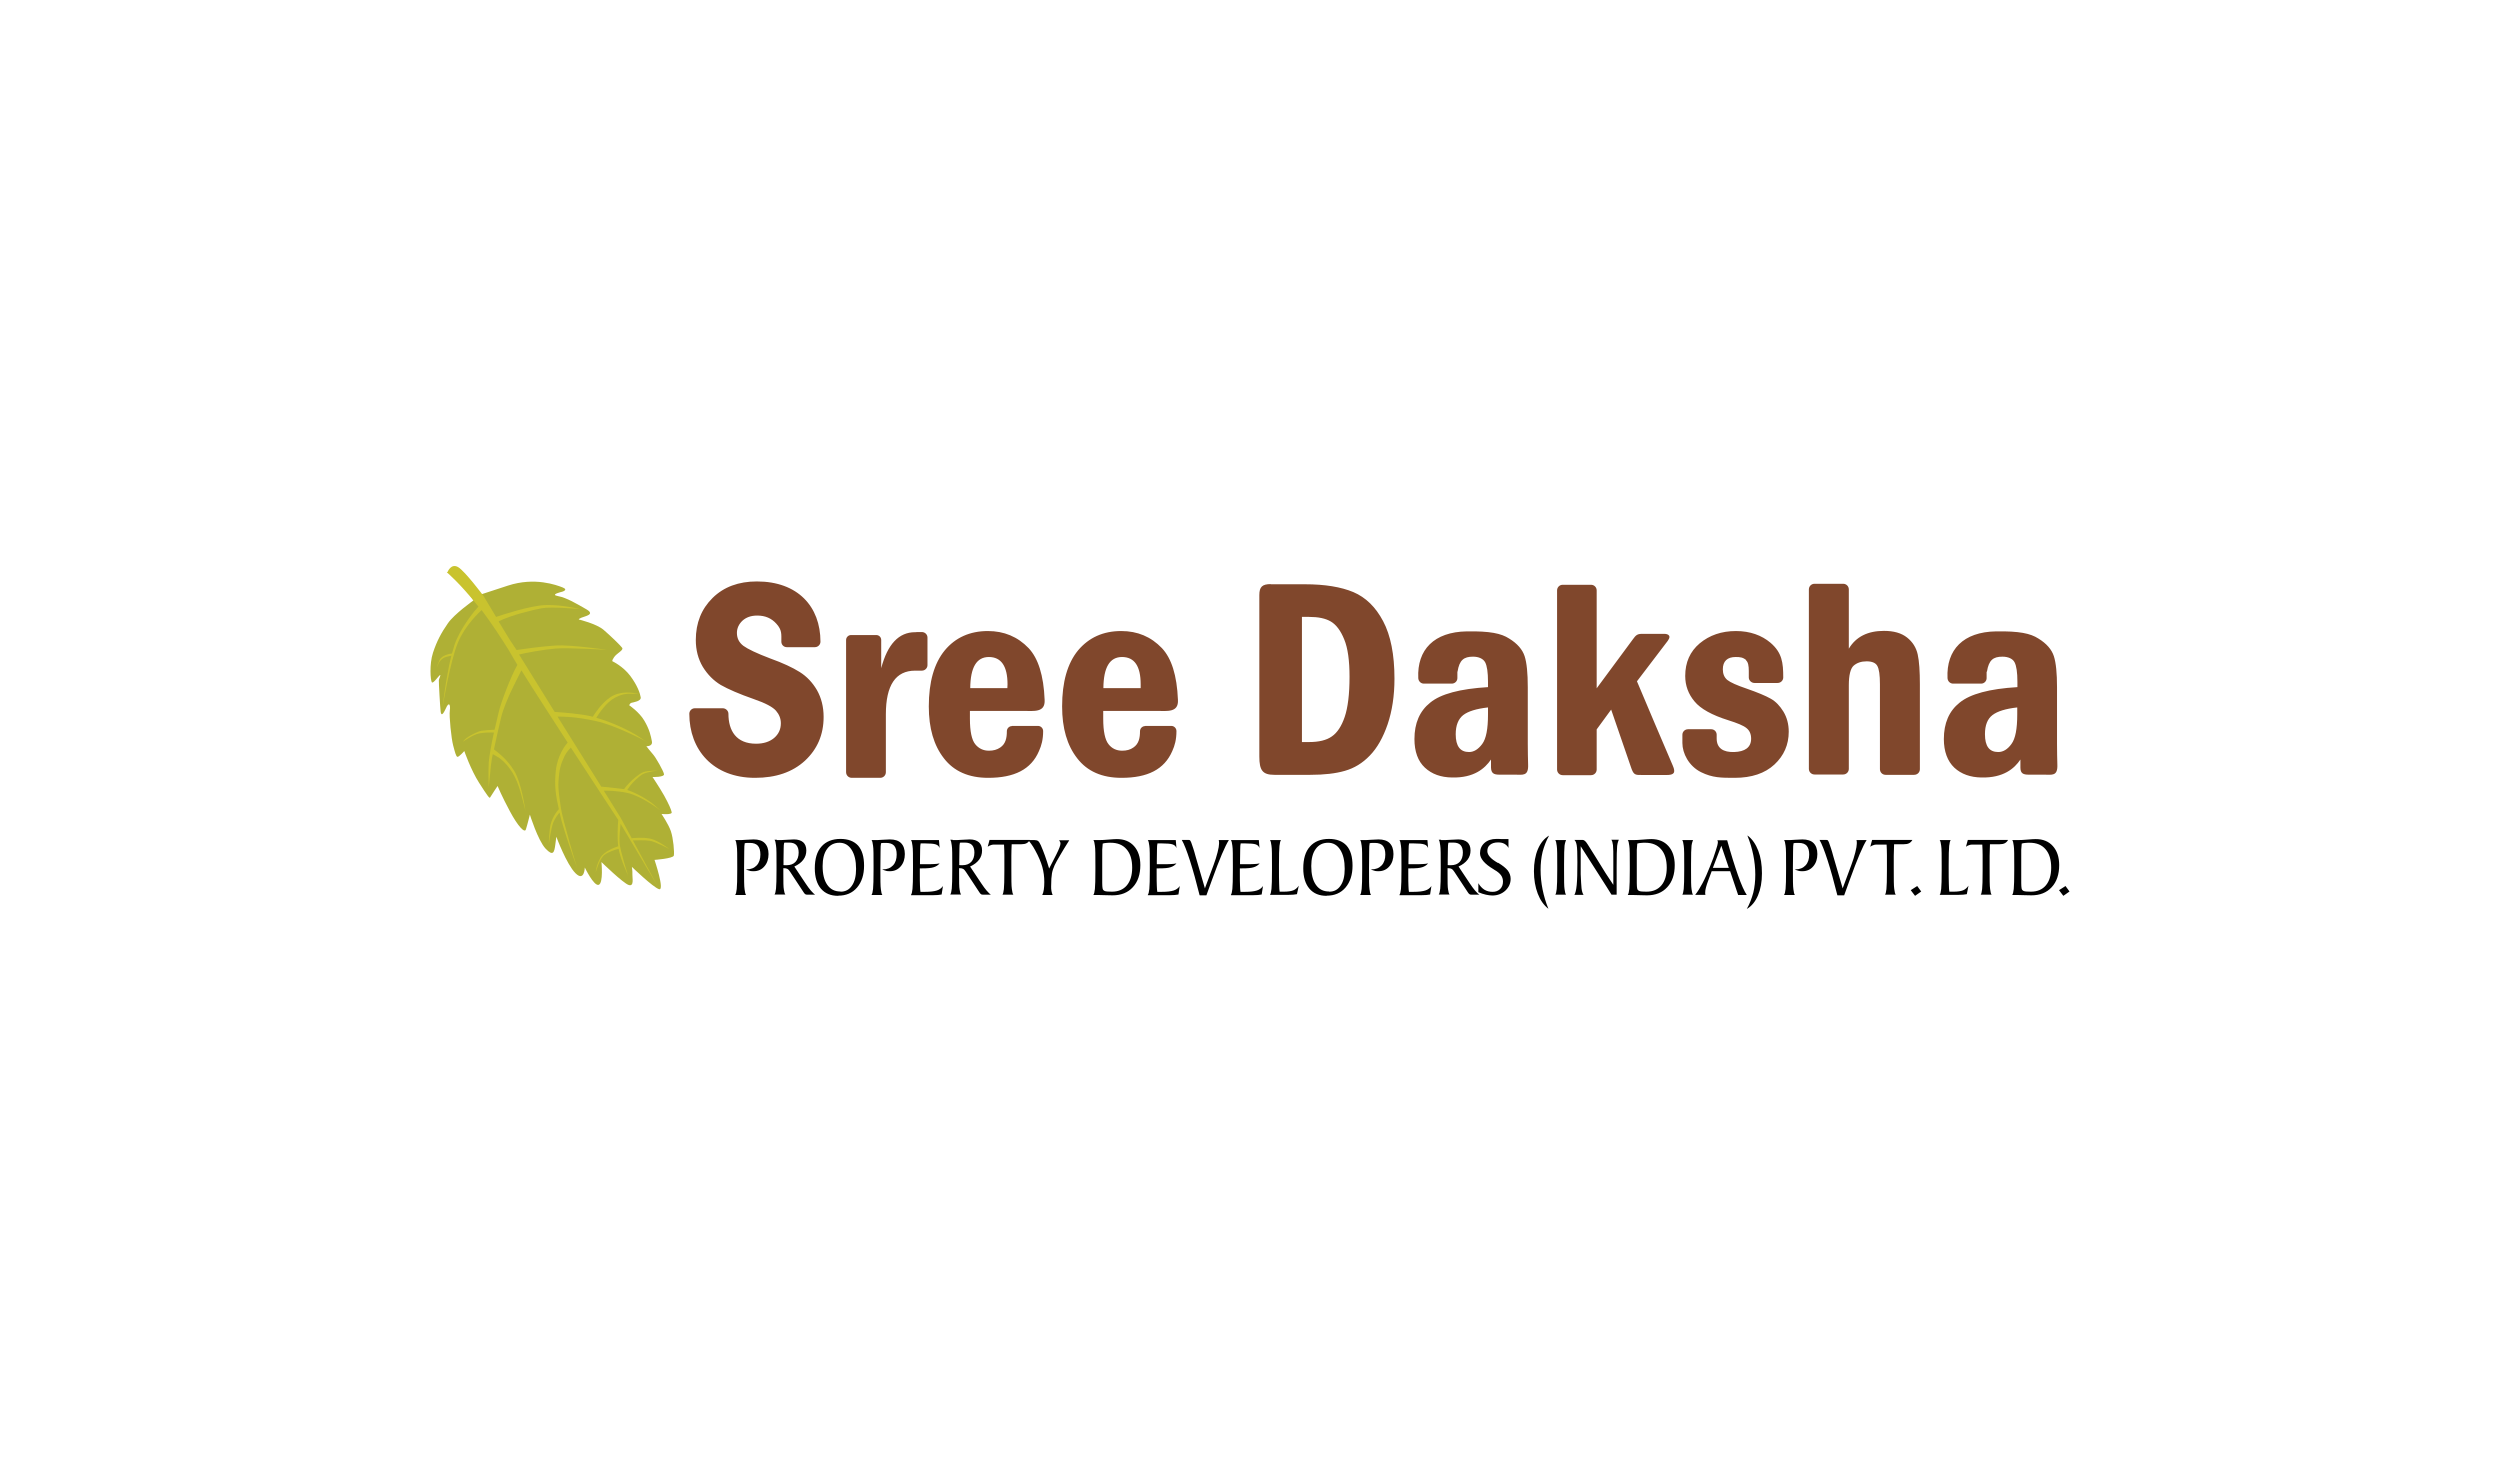 <svg width="400" height="236" viewBox="0 0 400 236" fill="none" xmlns="http://www.w3.org/2000/svg">
<path d="M71.706 91.462C71.706 91.462 72.957 92.154 73.383 92.82C73.809 93.459 74.635 94.098 74.768 94.444C74.901 94.791 75.753 96.069 75.753 96.069C75.753 96.069 72.664 98.252 71.652 99.743C70.614 101.235 69.895 102.566 69.282 104.43C68.67 106.294 68.883 108.904 69.096 109.17C69.309 109.436 70.135 108.185 70.374 108.025C70.614 107.865 70.268 108.531 70.215 108.824C70.188 109.143 70.427 113.324 70.507 113.883C70.587 114.442 70.8 114.522 71.333 113.351C71.839 112.179 72.105 112.765 71.972 113.67C71.839 114.602 72.212 118.17 72.504 119.262C72.797 120.354 72.957 121.046 73.197 121.099C73.436 121.126 74.289 120.168 74.289 120.168C74.289 120.168 75.327 123.177 76.659 125.254C77.99 127.331 78.336 127.81 78.416 127.597C78.522 127.384 79.614 125.759 79.614 125.759C79.614 125.759 80.307 127.437 81.585 129.807C82.863 132.204 83.955 133.349 84.141 132.71C84.354 132.07 84.78 130.34 84.78 130.34C84.78 130.34 86.058 134.44 87.283 135.772C88.535 137.103 88.695 136.331 88.854 135.106C88.961 134.289 89.014 133.881 89.014 133.881C89.014 133.881 90.638 138.275 92.076 139.713C93.514 141.151 93.568 138.807 93.568 138.807C93.568 138.807 95.006 141.79 95.778 141.577C96.577 141.337 96.231 137.929 96.231 137.929C96.231 137.929 99.692 141.31 100.598 141.603C101.503 141.896 101.157 140.405 101.183 139.899C101.21 139.393 101.103 138.701 101.103 138.701C101.103 138.701 104.459 141.95 105.444 142.269C106.403 142.562 104.725 137.583 104.725 137.583C104.725 137.583 107.707 137.37 107.814 136.89C107.92 136.384 107.734 134.147 107.335 132.976C106.935 131.831 105.843 130.233 105.843 130.233C105.843 130.233 107.601 130.419 107.468 129.94C107.361 129.461 107.015 128.662 106.269 127.304C105.497 125.946 104.405 124.322 104.405 124.322C104.405 124.322 106.296 124.375 106.243 123.869C106.163 123.363 104.938 121.206 104.485 120.7C104.033 120.194 103.42 119.395 103.42 119.395C103.42 119.395 104.485 119.449 104.299 118.596C104.139 117.744 103.926 116.732 103.101 115.321C102.275 113.91 100.677 112.845 100.677 112.845C100.677 112.845 100.784 112.498 101.05 112.445C101.317 112.365 102.621 112.206 102.515 111.566C102.408 110.927 102.009 109.703 100.837 108.131C99.666 106.587 98.015 105.815 98.015 105.815C98.015 105.815 97.802 105.815 98.254 105.149C98.707 104.483 99.852 104.031 99.532 103.631C99.24 103.232 97.668 101.714 96.55 100.755C95.405 99.797 92.662 99.131 92.662 99.131C92.662 99.131 92.396 99.104 93.008 98.838C93.621 98.572 95.299 98.332 93.807 97.48C92.316 96.628 90.638 95.616 89.281 95.376C87.896 95.137 89.92 94.684 89.92 94.684C89.92 94.684 91.011 94.391 90.026 93.992C89.067 93.619 85.579 92.287 81.265 93.699L76.951 95.11C76.951 95.11 75.727 93.486 75.327 92.98C74.928 92.501 73.596 90.93 73.277 90.876C72.957 90.823 71.706 91.462 71.706 91.462Z" fill="#AFB035"/>
<path d="M322.759 113.189C320.895 113.402 319.59 113.801 318.791 114.414C317.992 115.026 317.593 116.038 317.593 117.476C317.593 119.393 318.285 120.325 319.723 120.325C320.495 120.325 321.214 119.899 321.827 119.047C322.466 118.195 322.759 116.624 322.759 114.307V113.189ZM317.859 107.464V108.502C317.859 108.982 317.46 109.381 316.981 109.381H312.507C312.001 109.381 311.628 108.982 311.602 108.502C311.389 103.949 314.131 101.1 319.377 101.02C323.078 100.967 324.863 101.339 326.141 102.165C327.446 102.964 328.271 103.922 328.617 104.987C328.963 106.053 329.123 107.73 329.123 109.967V118.967C329.123 120.006 329.15 121.604 329.176 122.323C329.256 124.24 328.298 123.947 327.099 123.947H324.596C323.691 123.947 323.265 123.734 323.265 122.802C323.265 122.189 323.265 122.482 323.265 121.524C322.306 122.962 320.549 124.479 317.034 124.4C315.276 124.373 313.812 123.867 312.693 122.829C311.602 121.79 311.016 120.246 311.016 118.248C311.016 115.719 311.841 113.775 313.545 112.417C315.25 111.032 318.312 110.207 322.786 109.94V109.088C322.786 107.57 322.626 106.532 322.333 105.973C322.04 105.387 321.294 105.067 320.389 105.067C318.924 105.067 318.205 105.6 317.912 107.464H317.859ZM295.811 96.413V103.789C296.956 101.872 298.846 100.94 301.429 100.94C303.001 100.94 304.225 101.286 305.131 102.005C306.036 102.724 306.595 103.629 306.835 104.721C307.075 105.813 307.181 107.411 307.181 109.488V121.044V122.376V123.068C307.181 123.574 306.782 123.974 306.249 123.974H301.696C301.19 123.974 300.79 123.574 300.79 123.068V122.376V109.488C300.79 107.996 300.657 107.038 300.364 106.532C300.098 106.053 299.512 105.813 298.66 105.813C297.781 105.813 297.116 106.053 296.583 106.505C296.077 106.958 295.811 108.023 295.811 109.647V120.991V123.015C295.811 123.521 295.411 123.92 294.905 123.92H290.325C289.819 123.92 289.42 123.521 289.42 123.015V122.323V120.991V94.309C289.42 93.803 289.819 93.404 290.325 93.404H294.905C295.411 93.404 295.811 93.803 295.811 94.309V96.333V96.413ZM279.408 105.627C278.875 105.174 278.449 105.121 277.704 105.121C276.372 105.121 275.653 105.786 275.653 107.091C275.653 107.837 275.893 108.396 276.372 108.795C276.878 109.195 277.89 109.647 279.461 110.18C281.218 110.792 282.497 111.325 283.295 111.778C284.121 112.23 284.787 112.949 285.346 113.855C285.905 114.787 286.198 115.852 286.198 117.077C286.198 119.154 285.426 120.911 283.908 122.323C282.39 123.734 280.26 124.453 277.544 124.453C275.387 124.453 274.002 124.453 272.165 123.547C270.194 122.562 269.182 120.512 269.182 118.887C269.182 116.358 269.182 118.834 269.182 117.556C269.182 117.077 269.582 116.677 270.088 116.677H273.789C274.295 116.677 274.668 117.077 274.668 117.556V118.169C274.668 119.713 275.733 120.379 277.464 120.325C279.168 120.272 280.18 119.606 280.18 118.195C280.18 117.45 279.94 116.89 279.434 116.491C278.955 116.092 277.97 115.692 276.532 115.239C273.896 114.414 272.085 113.402 271.126 112.23C270.141 111.059 269.635 109.701 269.635 108.156C269.635 105.973 270.407 104.242 271.952 102.937C273.523 101.632 275.44 100.967 277.757 100.967C280.02 100.967 281.884 101.659 283.269 102.831C285.133 104.428 285.319 106.026 285.319 108.396C285.319 108.875 284.92 109.275 284.414 109.275H280.713C280.233 109.275 279.807 108.875 279.807 108.396V107.357C279.807 106.532 279.701 105.919 279.354 105.653L279.408 105.627ZM249.131 94.895V94.469C249.131 93.963 249.531 93.564 250.037 93.564H254.563C255.069 93.564 255.469 93.963 255.469 94.469V110.127C257.466 107.437 259.303 104.961 261.274 102.271C261.7 101.686 261.939 101.419 262.658 101.419C263.857 101.419 264.975 101.419 266.2 101.419C266.599 101.393 267.585 101.526 266.839 102.538L261.913 109.008C263.777 113.429 265.747 118.089 267.638 122.482C268.171 123.681 267.798 124 266.653 124C265.295 124 264.176 124 262.818 124C261.567 124 261.38 124.053 260.901 122.589L257.785 113.535L255.469 116.704V123.121C255.469 123.627 255.069 124.027 254.563 124.027H250.037C249.531 124.027 249.131 123.627 249.131 123.121V122.589V94.948V94.895ZM238.08 113.189C236.216 113.402 234.912 113.801 234.113 114.414C233.34 115.026 232.914 116.038 232.914 117.476C232.914 119.393 233.633 120.325 235.045 120.325C235.817 120.325 236.509 119.899 237.148 119.047C237.787 118.195 238.08 116.624 238.08 114.307V113.189ZM233.181 107.464V108.502C233.181 108.982 232.781 109.381 232.275 109.381H227.828C227.322 109.381 226.95 108.982 226.923 108.502C226.71 103.949 229.453 101.1 234.699 101.02C238.4 100.967 240.184 101.339 241.462 102.165C242.767 102.964 243.592 103.922 243.939 104.987C244.285 106.053 244.445 107.73 244.445 109.967V118.967C244.445 120.006 244.471 121.604 244.498 122.323C244.578 124.24 243.619 123.947 242.421 123.947H239.918C239.012 123.947 238.586 123.734 238.56 122.802C238.56 122.189 238.56 122.482 238.56 121.524C237.574 122.962 235.844 124.479 232.329 124.4C230.544 124.373 229.107 123.867 227.988 122.829C226.87 121.79 226.311 120.246 226.311 118.248C226.311 115.719 227.136 113.775 228.84 112.417C230.518 111.032 233.607 110.207 238.08 109.94V109.088C238.08 107.57 237.921 106.532 237.628 105.973C237.308 105.387 236.589 105.067 235.684 105.067C234.219 105.067 233.5 105.6 233.207 107.464H233.181ZM208.31 98.703V118.728H209.455C211.026 118.728 212.251 118.435 213.103 117.822C213.955 117.237 214.647 116.198 215.153 114.707C215.659 113.216 215.925 111.085 215.925 108.289C215.925 105.706 215.659 103.709 215.073 102.298C214.514 100.913 213.795 99.955 212.943 99.449C212.091 98.943 210.946 98.703 209.428 98.703H208.283H208.31ZM203.33 93.484H208.816C211.984 93.484 214.567 93.91 216.538 94.736C218.535 95.588 220.106 97.132 221.304 99.395C222.503 101.659 223.115 104.721 223.115 108.582C223.115 111.325 222.742 113.748 222.023 115.878C221.304 117.982 220.346 119.686 219.174 120.885C218.002 122.11 216.671 122.908 215.18 123.334C213.715 123.76 211.878 123.974 209.641 123.974C207.458 123.974 206.1 123.974 203.916 123.974C202.025 123.974 201.493 123.281 201.493 121.044V95.215C201.493 93.883 201.972 93.457 203.33 93.457V93.484ZM161.177 110.1C161.177 109.834 161.204 109.621 161.204 109.488C161.204 106.585 160.192 105.121 158.222 105.121C156.251 105.121 155.266 106.772 155.239 110.1H161.177ZM161.923 116.145H166.077C166.53 116.145 166.902 116.518 166.902 116.97C166.902 118.328 166.636 119.287 166.237 120.166C164.985 123.121 162.269 124.453 158.115 124.453C155 124.453 152.63 123.414 151.032 121.337C149.408 119.26 148.609 116.518 148.609 113.029C148.609 109.115 149.461 106.132 151.165 104.055C152.869 102.005 155.186 100.967 158.062 100.967C160.645 100.967 162.828 101.872 164.586 103.709C166.104 105.334 166.982 108.023 167.142 111.991C167.249 114.041 165.438 113.748 163.787 113.748H155.186V115C155.186 117.024 155.479 118.382 156.038 119.074C156.597 119.766 157.343 120.112 158.222 120.112C158.941 120.112 159.526 119.953 160.032 119.606C160.911 119.021 161.097 118.062 161.097 116.997C161.097 116.544 161.47 116.171 161.923 116.171V116.145ZM146.612 101.126H147.49C147.996 101.126 148.396 101.526 148.396 102.005V106.425C148.396 106.905 147.996 107.304 147.49 107.304C147.144 107.304 146.798 107.304 146.425 107.304C143.31 107.304 141.739 109.621 141.739 114.281V123.547C141.739 124.053 141.339 124.453 140.833 124.453H136.28C135.774 124.453 135.374 124.053 135.374 123.547V102.404C135.374 101.978 135.72 101.606 136.173 101.606H140.194C140.647 101.606 140.993 101.952 140.993 102.404V103.203V106.905C142.005 103.07 143.816 101.153 146.399 101.153C146.478 101.153 146.532 101.153 146.612 101.153V101.126ZM131.274 102.671C131.274 103.15 130.874 103.549 130.368 103.549H125.895C125.389 103.549 125.016 103.15 125.016 102.671C125.016 101.419 125.122 100.807 124.244 99.822C123.445 98.916 122.433 98.49 121.155 98.49C120.143 98.49 119.371 98.783 118.785 99.316C118.199 99.875 117.906 100.54 117.906 101.259C117.906 102.138 118.252 102.804 118.945 103.336C119.637 103.842 121.075 104.535 123.258 105.36C125.256 106.079 126.8 106.798 127.945 107.517C129.09 108.236 129.995 109.195 130.714 110.42C131.407 111.645 131.779 113.082 131.779 114.707C131.779 117.556 130.768 119.873 128.797 121.71C126.8 123.547 124.137 124.453 120.809 124.453C114.098 124.453 110.29 119.979 110.29 114.201C110.29 113.722 110.69 113.322 111.169 113.322H115.643C116.122 113.322 116.548 113.722 116.548 114.201C116.548 116.917 117.8 118.994 120.968 118.994C122.14 118.994 123.099 118.701 123.844 118.089C124.563 117.476 124.936 116.704 124.936 115.719C124.936 114.973 124.67 114.307 124.164 113.722C123.658 113.136 122.486 112.497 120.622 111.858C118.252 111.032 116.495 110.26 115.323 109.594C114.178 108.902 113.219 107.943 112.447 106.692C111.702 105.44 111.329 104.002 111.329 102.404C111.329 99.662 112.234 97.425 114.018 95.667C115.802 93.91 118.172 93.031 121.101 93.031C127.652 93.031 131.274 97.052 131.274 102.671ZM182.507 110.1C182.507 109.834 182.507 109.621 182.507 109.488C182.507 106.585 181.521 105.121 179.524 105.121C177.554 105.121 176.569 106.772 176.542 110.1H182.48H182.507ZM183.252 116.145H187.406C187.859 116.145 188.232 116.518 188.232 116.97C188.232 118.328 187.966 119.287 187.566 120.166C186.288 123.121 183.598 124.453 179.444 124.453C176.329 124.453 173.959 123.414 172.361 121.337C170.737 119.26 169.938 116.518 169.938 113.029C169.938 109.115 170.79 106.132 172.494 104.055C174.225 102.005 176.515 100.967 179.391 100.967C182.001 100.967 184.158 101.872 185.915 103.709C187.433 105.334 188.312 108.023 188.471 111.991C188.578 114.041 186.767 113.748 185.116 113.748H176.515V115C176.515 117.024 176.808 118.382 177.367 119.074C177.9 119.766 178.646 120.112 179.551 120.112C180.243 120.112 180.856 119.953 181.335 119.606C182.214 119.021 182.4 118.062 182.4 116.997C182.4 116.544 182.773 116.171 183.226 116.171L183.252 116.145Z" fill="#80472C"/>
<path d="M71.493 91.567C71.493 91.567 73.596 93.325 76.552 97.053C75.913 97.745 74.209 99.796 73.09 102.245C72.797 102.858 72.558 103.657 72.318 104.562C72.025 104.589 70.694 104.802 70.321 105.627C69.895 106.559 69.948 106.719 69.948 106.719C69.948 106.719 70.161 105.68 71.067 105.228C71.36 105.068 71.972 104.988 72.212 104.908C71.333 108.476 70.8 113.216 70.8 113.216C70.8 113.216 72.025 105.76 73.277 102.805C74.422 100.035 76.765 97.878 77.058 97.612C78.389 99.343 80.36 102.325 81.372 103.976C82.357 105.627 82.197 105.441 82.783 106.373C81.745 108.21 80.147 112.391 79.801 113.909C79.455 115.427 79.375 115.666 79.135 116.758C78.709 116.758 77.537 116.838 77.031 116.918C76.446 117.024 75.114 117.717 74.635 118.089C74.156 118.489 74.076 118.675 74.076 118.675C74.076 118.675 75.673 117.53 76.685 117.344C77.457 117.184 78.549 117.184 79.029 117.211C78.629 119.021 78.283 120.939 78.203 121.924C78.097 123.601 78.203 125.971 78.203 125.971C78.203 125.971 78.416 123.735 78.549 122.483C78.709 121.205 78.682 121.471 78.842 120.672C79.135 120.832 79.481 120.992 79.907 121.285C80.813 121.95 81.478 122.803 82.011 123.655C83.076 125.412 83.502 127.569 84.061 129.699C84.061 129.699 83.476 125.252 82.224 123.255C80.972 121.258 79.481 120.273 79.029 119.9C79.428 117.956 79.854 116.225 80.174 114.814C80.493 113.429 81.372 111.485 81.665 110.82C81.958 110.154 83.049 108.024 83.422 107.252C85.579 110.713 88.295 114.894 90.825 118.808C90.452 119.234 89.201 120.832 88.934 123.282C88.641 125.865 88.988 127.489 89.414 129.46C89.201 129.699 88.136 130.951 87.976 132.602C87.789 134.439 87.816 135.025 87.816 135.025C87.816 135.025 88.162 132.575 88.508 131.643C88.801 130.898 89.334 130.232 89.52 130.019L89.573 130.205C90.053 132.549 92.316 138.806 92.316 138.806C92.316 138.806 89.999 131.137 89.733 129.22C89.573 127.969 89.254 126.371 89.36 124.959C89.467 123.229 89.68 122.323 90.319 120.992C90.665 120.273 91.198 119.767 91.331 119.607C95.112 125.439 98.467 130.472 98.92 131.191C98.84 132.202 98.734 134.12 98.92 135.398C98.441 135.558 96.63 136.197 96.044 137.288C95.352 138.54 95.325 139.552 95.325 139.552C95.325 139.552 95.938 137.315 96.737 136.756C97.376 136.303 98.494 135.904 98.973 135.824C99.32 137.608 100.491 140.058 100.491 140.058C100.491 140.058 99.186 136.01 99.133 134.865C99.08 133.987 99.213 132.469 99.293 131.803L105.151 141.656L101.263 134.466C101.716 134.466 103.127 134.386 103.953 134.519C104.938 134.679 107.095 135.851 107.095 135.851C107.095 135.851 105.364 134.466 104.006 134.173C102.701 133.933 101.29 134.093 101.077 134.12L99.293 130.818L96.603 126.504C97.216 126.504 98.68 126.504 100.438 126.877C102.728 127.409 105.604 129.619 105.604 129.619C105.604 129.619 105.604 129.619 104.645 128.767C103.766 127.995 101.849 126.877 100.358 126.397C100.518 126.131 100.811 125.758 100.917 125.599C101.13 125.332 102.302 124.081 102.994 123.788C103.687 123.495 105.231 123.282 105.231 123.282C105.231 123.282 103.713 123.282 102.994 123.522C102.275 123.761 101.05 124.853 100.678 125.279C100.278 125.705 100.038 125.971 99.852 126.264H99.932C101.13 126.424 96.95 125.892 96.204 125.865L89.201 114.654C90.159 114.654 92.076 114.654 95.352 115.373C98.627 116.066 103.66 118.782 103.66 118.782C103.66 118.782 103.687 118.888 102.222 117.876C100.731 116.864 97.775 115.506 95.405 114.841C95.778 114.255 96.976 112.364 98.414 111.619C99.852 110.873 100.624 111.006 101.317 111.006C102.009 111.006 102.701 111.166 102.036 111.006C101.343 110.846 99.32 110.447 97.642 111.565C96.284 112.471 95.192 114.122 94.846 114.681C94.739 114.681 94.633 114.628 94.553 114.601C92.769 114.202 90.053 113.989 88.748 113.909L83.049 104.722C84.061 104.456 87.017 103.923 88.934 103.763C91.038 103.603 97.136 103.976 97.136 103.976C97.136 103.976 91.278 103.124 88.881 103.284C86.458 103.444 83.689 103.843 82.65 104.003L81.505 102.272L79.774 99.423C81.692 98.438 85.18 97.612 86.671 97.319C88.242 97.026 92.769 97.452 92.769 97.452C92.769 97.452 90.026 96.733 87.283 96.813C84.807 96.893 80.254 98.411 79.375 98.704L77.378 95.375C77.378 95.375 74.422 91.408 73.303 90.742C72.185 90.076 71.626 91.487 71.626 91.487" fill="#C9C32E"/>
<path d="M247.746 145.411C247.001 144.825 246.442 144.026 246.042 142.988C245.643 141.949 245.43 140.751 245.43 139.393C245.43 138.035 245.643 136.863 246.069 135.851C246.495 134.866 247.081 134.147 247.853 133.694C247.374 134.546 247.054 135.425 246.814 136.304C246.601 137.183 246.495 138.141 246.495 139.18C246.495 140.218 246.601 141.283 246.814 142.322C247.028 143.36 247.32 144.372 247.746 145.411ZM271.233 143.174C271.632 142.668 272.005 142.056 272.404 141.31C272.804 140.564 273.203 139.632 273.629 138.567C274.002 137.662 274.295 136.863 274.508 136.144C274.748 135.425 274.854 134.999 274.854 134.866C274.854 134.786 274.854 134.733 274.854 134.653C274.854 134.573 274.801 134.52 274.774 134.44H276.345C276.958 136.65 277.544 138.514 278.076 140.032C278.609 141.55 279.088 142.615 279.488 143.201H278.103L276.825 139.393H273.869L273.336 140.831C272.99 141.736 272.831 142.375 272.831 142.775C272.831 142.828 272.831 142.908 272.831 142.961C272.831 143.041 272.831 143.094 272.884 143.174H271.259H271.233ZM274.055 138.86H276.612L275.413 135.319L274.055 138.86ZM269.156 143.174C269.262 143.041 269.342 142.721 269.395 142.242C269.449 141.763 269.475 140.724 269.475 139.153V138.594C269.475 136.89 269.475 135.771 269.395 135.319C269.342 134.839 269.262 134.546 269.156 134.413H270.887C270.887 134.413 270.7 134.839 270.647 135.292C270.594 135.745 270.567 136.73 270.567 138.248V139.313C270.567 140.831 270.567 141.816 270.647 142.269C270.7 142.721 270.78 143.041 270.887 143.147H269.156V143.174ZM260.448 143.174C260.555 143.041 260.635 142.721 260.688 142.242C260.741 141.763 260.768 140.724 260.768 139.153V138.594C260.768 136.89 260.768 135.771 260.688 135.319C260.635 134.839 260.555 134.546 260.448 134.413H261.38C261.753 134.413 262.259 134.387 262.871 134.333C263.484 134.28 263.937 134.254 264.203 134.254C265.375 134.254 266.28 134.626 266.946 135.372C267.611 136.117 267.957 137.129 267.957 138.408C267.957 139.899 267.558 141.097 266.759 141.949C265.96 142.828 264.869 143.254 263.511 143.254C263.218 143.254 262.818 143.254 262.339 143.227C261.86 143.227 261.513 143.201 261.327 143.201H260.475L260.448 143.174ZM261.966 134.972C261.939 135.186 261.913 135.505 261.886 135.958C261.886 136.41 261.886 137.023 261.886 137.795V139.792C261.886 140.378 261.886 140.884 261.886 141.283C261.886 141.683 261.913 141.949 261.939 142.109C261.966 142.349 262.099 142.482 262.286 142.562C262.472 142.641 262.871 142.668 263.431 142.668C264.469 142.668 265.268 142.322 265.827 141.656C266.386 140.991 266.679 140.032 266.679 138.834C266.679 137.555 266.386 136.57 265.774 135.878C265.188 135.186 264.336 134.839 263.244 134.839C263.005 134.839 262.792 134.839 262.579 134.866C262.366 134.866 262.179 134.919 261.966 134.972ZM252.912 135.452V139.872C252.966 140.937 252.992 141.683 253.046 142.136C253.099 142.588 253.205 142.934 253.365 143.174H251.901C252.06 142.934 252.193 142.428 252.273 141.603C252.353 140.777 252.38 139.579 252.38 137.981C252.38 136.57 252.353 135.665 252.273 135.239C252.193 134.813 252.087 134.546 251.901 134.387H253.232C253.472 134.387 253.738 134.626 254.031 135.106C254.111 135.239 254.164 135.319 254.217 135.399C254.457 135.771 254.83 136.384 255.336 137.183C256.481 139.073 257.413 140.538 258.132 141.576V137.742C258.132 136.517 258.132 135.691 258.078 135.239C258.025 134.813 257.945 134.52 257.812 134.36H259.01C259.01 134.36 258.797 134.813 258.744 135.345C258.691 135.878 258.664 136.97 258.664 138.621V143.147H257.839C257.546 142.668 256.853 141.55 255.735 139.819C254.617 138.061 253.685 136.597 252.912 135.399V135.452ZM248.838 143.174C248.945 143.041 249.025 142.721 249.078 142.242C249.131 141.763 249.158 140.724 249.158 139.153V138.594C249.158 136.89 249.158 135.771 249.078 135.319C249.025 134.839 248.945 134.546 248.838 134.413H250.569C250.569 134.413 250.383 134.839 250.329 135.292C250.276 135.745 250.25 136.73 250.25 138.248V139.313C250.25 140.831 250.25 141.816 250.329 142.269C250.383 142.721 250.463 143.041 250.569 143.147H248.838V143.174ZM236.536 142.801V141.31C236.802 141.763 237.122 142.109 237.495 142.349C237.894 142.588 238.32 142.695 238.826 142.695C239.332 142.695 239.705 142.535 240.024 142.242C240.344 141.923 240.477 141.523 240.477 141.044C240.477 140.671 240.37 140.325 240.157 140.032C239.944 139.739 239.598 139.446 239.119 139.18L238.959 139.073C237.521 138.221 236.802 137.369 236.802 136.517C236.802 135.851 237.042 135.292 237.521 134.866C238 134.44 238.64 134.227 239.438 134.227C239.705 134.227 239.971 134.227 240.264 134.254C240.557 134.254 240.743 134.254 240.796 134.254C240.796 134.254 240.85 134.254 240.903 134.254C240.956 134.254 241.009 134.254 241.036 134.254H241.356V135.665C241.196 135.372 240.983 135.159 240.69 134.999C240.397 134.839 240.077 134.786 239.678 134.786C239.145 134.786 238.719 134.919 238.427 135.159C238.107 135.399 237.974 135.745 237.974 136.171C237.974 136.81 238.533 137.422 239.651 138.061H239.731C240.424 138.487 240.93 138.887 241.249 139.286C241.542 139.686 241.702 140.112 241.702 140.618C241.702 141.363 241.409 141.976 240.85 142.508C240.29 143.014 239.598 143.281 238.773 143.281C238.453 143.281 238.107 143.227 237.734 143.147C237.361 143.068 236.962 142.934 236.536 142.748V142.801ZM231.61 138.408C231.61 138.408 231.769 138.434 231.849 138.434C231.929 138.434 232.036 138.434 232.142 138.434C232.755 138.434 233.234 138.248 233.554 137.902C233.873 137.555 234.059 137.049 234.059 136.41C234.059 135.878 233.926 135.478 233.687 135.212C233.447 134.946 233.048 134.813 232.542 134.813C232.329 134.813 232.169 134.813 232.062 134.813C231.956 134.813 231.849 134.813 231.743 134.839C231.689 135.026 231.663 135.345 231.663 135.771C231.663 136.197 231.636 136.81 231.636 137.582V138.354L231.61 138.408ZM230.571 134.413C231.077 134.413 231.61 134.413 232.222 134.36C232.835 134.333 233.207 134.307 233.314 134.307C233.953 134.307 234.432 134.467 234.778 134.759C235.098 135.052 235.284 135.478 235.284 136.064C235.284 136.65 235.125 137.129 234.805 137.555C234.486 137.982 234.006 138.354 233.367 138.647L235.178 141.363C235.471 141.816 235.764 142.189 236.003 142.482C236.27 142.775 236.483 143.014 236.696 143.147H235.497C235.338 143.147 235.204 143.147 235.125 143.068C235.045 143.014 234.938 142.934 234.858 142.775L232.701 139.499C232.542 139.26 232.408 139.1 232.249 139.02C232.116 138.94 231.929 138.913 231.716 138.913H231.61V139.739C231.61 141.07 231.61 141.949 231.69 142.322C231.743 142.721 231.823 142.988 231.929 143.121H230.198C230.305 142.988 230.385 142.668 230.438 142.189C230.491 141.709 230.518 140.671 230.518 139.1V138.541C230.518 136.836 230.518 135.718 230.438 135.265C230.385 134.786 230.305 134.493 230.198 134.36H230.571V134.413ZM223.914 143.174C224.02 143.041 224.1 142.721 224.154 142.242C224.207 141.763 224.234 140.724 224.234 139.153V138.594C224.234 136.89 224.234 135.771 224.154 135.319C224.1 134.839 224.02 134.546 223.914 134.413H224.713C225.272 134.413 225.911 134.413 226.63 134.413C227.349 134.413 227.775 134.413 227.935 134.413C227.935 134.413 227.962 134.413 228.015 134.413C228.148 134.413 228.281 134.413 228.388 134.413L228.494 135.691C228.388 135.399 228.201 135.212 227.882 135.106C227.589 134.999 227.003 134.946 226.177 134.946H225.458C225.405 135.132 225.379 135.452 225.379 135.904C225.379 136.357 225.352 136.996 225.352 137.822V138.274C225.352 138.274 225.565 138.274 225.698 138.274C225.831 138.274 226.044 138.274 226.337 138.274C226.843 138.274 227.269 138.274 227.589 138.248C227.935 138.248 228.228 138.195 228.494 138.141C228.254 138.434 227.962 138.621 227.562 138.754C227.189 138.887 226.55 138.94 225.645 138.94C225.645 138.94 225.565 138.94 225.512 138.94C225.432 138.94 225.379 138.94 225.325 138.94V139.819C225.325 140.644 225.325 141.283 225.352 141.736C225.352 142.189 225.405 142.508 225.432 142.695H226.151C227.003 142.695 227.615 142.615 228.041 142.482C228.467 142.349 228.787 142.109 229.027 141.763L228.814 143.121C228.654 143.147 228.441 143.174 228.228 143.201C228.015 143.201 227.775 143.227 227.535 143.227C227.349 143.227 226.95 143.227 226.39 143.227C225.805 143.227 225.325 143.227 224.953 143.227H223.914V143.174ZM217.63 143.174C217.736 143.041 217.816 142.721 217.869 142.242C217.923 141.763 217.949 140.724 217.949 139.153V138.594C217.949 136.863 217.949 135.771 217.869 135.319C217.816 134.839 217.736 134.546 217.63 134.413H218.029C218.402 134.413 218.881 134.413 219.44 134.36C220 134.333 220.372 134.307 220.559 134.307C221.331 134.307 221.943 134.493 222.343 134.893C222.742 135.292 222.955 135.878 222.955 136.65C222.955 137.422 222.742 138.115 222.29 138.621C221.864 139.127 221.278 139.393 220.585 139.393C220.346 139.393 220.106 139.393 219.893 139.313C219.68 139.26 219.494 139.18 219.307 139.1H219.44C220.133 139.1 220.665 138.887 221.065 138.461C221.464 138.035 221.651 137.449 221.651 136.73C221.651 136.091 221.517 135.638 221.251 135.319C220.985 135.026 220.559 134.866 220 134.866C219.84 134.866 219.68 134.866 219.547 134.866C219.414 134.866 219.281 134.893 219.147 134.919C219.094 135.106 219.068 135.558 219.068 136.224C219.068 136.916 219.041 137.822 219.041 138.993C219.041 140.724 219.041 141.816 219.121 142.295C219.174 142.775 219.254 143.068 219.361 143.201H217.63V143.174ZM212.277 143.334C211.079 143.334 210.174 142.961 209.508 142.189C208.869 141.443 208.523 140.351 208.523 138.94C208.523 137.422 208.869 136.251 209.588 135.452C210.28 134.653 211.319 134.227 212.624 134.227C213.875 134.227 214.807 134.6 215.446 135.292C216.085 136.011 216.405 137.076 216.405 138.514C216.405 139.952 216.032 141.124 215.286 142.002C214.541 142.881 213.529 143.307 212.277 143.307V143.334ZM212.677 142.668C213.449 142.668 214.061 142.349 214.488 141.709C214.94 141.07 215.153 140.165 215.153 139.02C215.153 137.715 214.914 136.703 214.434 135.958C213.955 135.212 213.316 134.839 212.49 134.839C211.665 134.839 210.999 135.159 210.52 135.825C210.041 136.464 209.801 137.396 209.801 138.567C209.801 139.872 210.041 140.857 210.547 141.576C211.052 142.295 211.745 142.641 212.65 142.641L212.677 142.668ZM203.224 134.413H204.955C204.848 134.546 204.768 134.866 204.715 135.345C204.662 135.825 204.635 136.836 204.635 138.408V138.967C204.635 139.952 204.635 140.751 204.662 141.417C204.662 142.082 204.715 142.482 204.741 142.668C204.821 142.668 204.901 142.668 205.008 142.668C205.088 142.668 205.247 142.668 205.407 142.668C206.073 142.668 206.579 142.588 206.925 142.455C207.271 142.322 207.564 142.056 207.804 141.709L207.511 143.068C207.351 143.094 207.138 143.121 206.925 143.147C206.712 143.147 206.472 143.174 206.233 143.174C206.046 143.174 205.647 143.174 205.088 143.174C204.502 143.174 204.023 143.174 203.65 143.174H203.197C203.304 143.041 203.383 142.721 203.437 142.242C203.49 141.763 203.517 140.724 203.517 139.153V138.594C203.517 136.89 203.517 135.771 203.437 135.319C203.383 134.839 203.304 134.546 203.197 134.413H203.224ZM196.939 143.174C197.046 143.041 197.126 142.721 197.179 142.242C197.232 141.763 197.259 140.724 197.259 139.153V138.594C197.259 136.89 197.259 135.771 197.179 135.319C197.126 134.839 197.046 134.546 196.939 134.413H197.738C198.297 134.413 198.937 134.413 199.655 134.413C200.374 134.413 200.8 134.413 200.96 134.413C200.96 134.413 200.987 134.413 201.04 134.413C201.173 134.413 201.306 134.413 201.413 134.413L201.519 135.691C201.413 135.399 201.227 135.212 200.934 135.106C200.641 134.999 200.055 134.946 199.229 134.946H198.51C198.457 135.132 198.431 135.452 198.431 135.904C198.431 136.357 198.404 136.996 198.404 137.822V138.274C198.404 138.274 198.617 138.274 198.75 138.274C198.883 138.274 199.096 138.274 199.389 138.274C199.895 138.274 200.321 138.274 200.641 138.248C200.987 138.248 201.28 138.195 201.546 138.141C201.306 138.434 201.013 138.621 200.614 138.754C200.241 138.887 199.602 138.94 198.697 138.94C198.697 138.94 198.617 138.94 198.564 138.94C198.484 138.94 198.431 138.94 198.377 138.94V139.819C198.377 140.644 198.377 141.283 198.404 141.736C198.404 142.189 198.457 142.508 198.484 142.695H199.203C200.055 142.695 200.667 142.615 201.093 142.482C201.519 142.349 201.839 142.109 202.079 141.763L201.866 143.121C201.706 143.147 201.493 143.174 201.28 143.201C201.067 143.201 200.827 143.227 200.587 143.227C200.401 143.227 200.002 143.227 199.442 143.227C198.857 143.227 198.377 143.227 198.004 143.227H196.966L196.939 143.174ZM191.933 143.227C191.401 141.097 190.895 139.26 190.389 137.689C189.883 136.118 189.457 135.026 189.084 134.387H190.016C190.229 134.387 190.362 134.387 190.415 134.467C190.469 134.52 190.522 134.626 190.602 134.813C190.708 135.106 190.815 135.399 190.921 135.745C191.028 136.091 191.161 136.49 191.294 137.023L192.785 142.136L194.17 138.408C194.436 137.689 194.649 137.023 194.809 136.384C194.969 135.745 195.049 135.292 195.049 134.999C195.049 134.919 195.049 134.839 195.049 134.733C195.049 134.626 195.022 134.52 194.995 134.413H196.62C196.034 135.319 195.129 137.422 193.93 140.751C193.531 141.843 193.238 142.668 193.025 143.254H191.986L191.933 143.227ZM183.652 143.174C183.758 143.041 183.838 142.721 183.891 142.242C183.945 141.763 183.971 140.724 183.971 139.153V138.594C183.971 136.89 183.971 135.771 183.891 135.319C183.838 134.839 183.758 134.546 183.652 134.413H184.451C185.01 134.413 185.649 134.413 186.368 134.413C187.087 134.413 187.513 134.413 187.673 134.413C187.673 134.413 187.699 134.413 187.753 134.413C187.886 134.413 188.019 134.413 188.125 134.413L188.232 135.691C188.125 135.399 187.939 135.212 187.619 135.106C187.326 134.999 186.741 134.946 185.915 134.946H185.196C185.143 135.132 185.116 135.452 185.116 135.904C185.116 136.357 185.09 136.996 185.09 137.822V138.274C185.09 138.274 185.303 138.274 185.436 138.274C185.569 138.274 185.782 138.274 186.075 138.274C186.581 138.274 186.98 138.274 187.326 138.248C187.673 138.248 187.966 138.195 188.232 138.141C187.992 138.434 187.699 138.621 187.3 138.754C186.927 138.887 186.288 138.94 185.383 138.94C185.383 138.94 185.303 138.94 185.249 138.94C185.17 138.94 185.116 138.94 185.063 138.94V139.819C185.063 140.644 185.063 141.283 185.09 141.736C185.09 142.189 185.143 142.508 185.17 142.695H185.889C186.741 142.695 187.353 142.615 187.779 142.482C188.205 142.349 188.525 142.109 188.764 141.763L188.551 143.121C188.392 143.147 188.179 143.174 187.966 143.201C187.753 143.201 187.513 143.227 187.273 143.227C187.087 143.227 186.687 143.227 186.128 143.227C185.542 143.227 185.063 143.227 184.69 143.227H183.652V143.174ZM174.944 143.174C175.051 143.041 175.131 142.721 175.184 142.242C175.237 141.763 175.264 140.724 175.264 139.153V138.594C175.264 136.89 175.264 135.771 175.184 135.319C175.131 134.839 175.051 134.546 174.944 134.413H175.876C176.249 134.413 176.755 134.387 177.367 134.333C177.98 134.28 178.433 134.254 178.699 134.254C179.87 134.254 180.776 134.626 181.442 135.372C182.107 136.117 182.453 137.129 182.453 138.408C182.453 139.899 182.054 141.097 181.255 141.949C180.456 142.828 179.365 143.254 178.007 143.254C177.714 143.254 177.314 143.254 176.835 143.227C176.356 143.227 176.009 143.201 175.823 143.201H174.971L174.944 143.174ZM176.435 134.972C176.409 135.186 176.382 135.505 176.356 135.958C176.356 136.41 176.356 137.023 176.356 137.795V139.792C176.356 140.378 176.356 140.884 176.356 141.283C176.356 141.683 176.382 141.949 176.409 142.109C176.435 142.349 176.569 142.482 176.755 142.562C176.941 142.641 177.341 142.668 177.9 142.668C178.938 142.668 179.737 142.322 180.297 141.656C180.856 140.991 181.149 140.032 181.149 138.834C181.149 137.555 180.856 136.57 180.243 135.878C179.657 135.186 178.805 134.839 177.714 134.839C177.474 134.839 177.261 134.839 177.048 134.866C176.835 134.866 176.648 134.919 176.435 134.972ZM166.769 143.174C166.876 142.961 166.956 142.695 167.009 142.349C167.062 142.002 167.089 141.603 167.089 141.124C167.089 140.272 166.982 139.473 166.769 138.7C166.556 137.955 166.183 137.049 165.624 136.038C165.411 135.665 165.225 135.319 165.012 135.052C164.825 134.759 164.639 134.573 164.479 134.413H165.518C165.784 134.413 165.97 134.467 166.104 134.573C166.237 134.68 166.37 134.893 166.53 135.239C166.769 135.771 166.982 136.331 167.195 136.916C167.408 137.502 167.621 138.168 167.861 138.967L168.953 136.836L169.033 136.677C169.459 135.825 169.672 135.265 169.672 134.999C169.672 134.893 169.672 134.786 169.619 134.706C169.565 134.6 169.512 134.52 169.459 134.44H171.083C170.471 135.425 169.965 136.224 169.592 136.89C169.192 137.555 168.926 138.061 168.74 138.434C168.553 138.86 168.394 139.286 168.314 139.739C168.234 140.192 168.181 140.884 168.181 141.816C168.181 142.082 168.181 142.322 168.234 142.562C168.287 142.801 168.34 143.014 168.42 143.201H166.769V143.174ZM160.378 143.174C160.485 143.041 160.565 142.748 160.618 142.269C160.671 141.816 160.698 140.831 160.698 139.313V138.78C160.698 138.035 160.698 137.396 160.698 136.81C160.698 136.224 160.671 135.665 160.645 135.132H159.287C158.994 135.132 158.754 135.132 158.568 135.212C158.381 135.265 158.195 135.345 158.035 135.478L158.328 134.387H164.772C164.639 134.626 164.453 134.813 164.24 134.919C164.027 135.026 163.76 135.079 163.414 135.079H161.87C161.843 135.691 161.816 136.304 161.816 136.943C161.816 137.582 161.816 138.248 161.816 138.94C161.816 140.671 161.816 141.763 161.896 142.242C161.95 142.721 162.029 143.014 162.136 143.147H160.405L160.378 143.174ZM153.455 138.408C153.455 138.408 153.615 138.434 153.695 138.434C153.775 138.434 153.881 138.434 153.988 138.434C154.6 138.434 155.079 138.248 155.399 137.902C155.718 137.555 155.905 137.049 155.905 136.41C155.905 135.878 155.772 135.478 155.532 135.212C155.292 134.946 154.893 134.813 154.387 134.813C154.174 134.813 154.014 134.813 153.908 134.813C153.801 134.813 153.695 134.813 153.588 134.839C153.535 135.026 153.508 135.345 153.508 135.771C153.508 136.197 153.482 136.81 153.482 137.582V138.354L153.455 138.408ZM152.417 134.413C152.922 134.413 153.482 134.413 154.068 134.36C154.68 134.333 155.053 134.307 155.159 134.307C155.798 134.307 156.278 134.467 156.624 134.759C156.943 135.052 157.13 135.478 157.13 136.064C157.13 136.65 156.97 137.129 156.65 137.555C156.331 137.982 155.852 138.354 155.213 138.647L157.023 141.363C157.316 141.816 157.609 142.189 157.849 142.482C158.115 142.775 158.328 143.014 158.541 143.147H157.343C157.183 143.147 157.05 143.147 156.97 143.068C156.89 143.014 156.784 142.934 156.704 142.775L154.547 139.499C154.387 139.26 154.254 139.1 154.094 139.02C153.961 138.94 153.775 138.913 153.562 138.913H153.455V139.739C153.455 141.07 153.455 141.949 153.535 142.322C153.588 142.721 153.668 142.988 153.775 143.121H152.044C152.15 142.988 152.23 142.668 152.283 142.189C152.337 141.709 152.363 140.671 152.363 139.1V138.541C152.363 136.836 152.363 135.718 152.283 135.265C152.23 134.786 152.15 134.493 152.044 134.36H152.417V134.413ZM145.759 143.174C145.866 143.041 145.946 142.721 145.999 142.242C146.052 141.763 146.079 140.724 146.079 139.153V138.594C146.079 136.89 146.079 135.771 145.999 135.319C145.946 134.839 145.866 134.546 145.759 134.413H146.558C147.117 134.413 147.757 134.413 148.476 134.413C149.195 134.413 149.621 134.413 149.78 134.413C149.78 134.413 149.807 134.413 149.86 134.413C149.993 134.413 150.126 134.413 150.233 134.413L150.34 135.691C150.233 135.399 150.047 135.212 149.727 135.106C149.434 134.999 148.848 134.946 148.023 134.946H147.304C147.251 135.132 147.224 135.452 147.224 135.904C147.224 136.357 147.197 136.996 147.197 137.822V138.274C147.197 138.274 147.41 138.274 147.544 138.274C147.677 138.274 147.89 138.274 148.183 138.274C148.689 138.274 149.115 138.274 149.434 138.248C149.78 138.248 150.073 138.195 150.34 138.141C150.1 138.434 149.807 138.621 149.408 138.754C149.035 138.887 148.396 138.94 147.49 138.94C147.49 138.94 147.41 138.94 147.357 138.94C147.277 138.94 147.224 138.94 147.171 138.94V139.819C147.171 140.644 147.171 141.283 147.197 141.736C147.197 142.189 147.251 142.508 147.277 142.695H147.996C148.848 142.695 149.461 142.615 149.887 142.482C150.313 142.349 150.632 142.109 150.872 141.763L150.659 143.121C150.499 143.147 150.286 143.174 150.073 143.201C149.86 143.201 149.621 143.227 149.381 143.227C149.195 143.227 148.795 143.227 148.236 143.227C147.65 143.227 147.171 143.227 146.798 143.227H145.759V143.174ZM139.448 143.174C139.555 143.041 139.635 142.721 139.688 142.242C139.741 141.763 139.768 140.724 139.768 139.153V138.594C139.768 136.863 139.768 135.771 139.688 135.319C139.635 134.839 139.555 134.546 139.448 134.413H139.848C140.221 134.413 140.7 134.413 141.259 134.36C141.818 134.333 142.191 134.307 142.378 134.307C143.15 134.307 143.762 134.493 144.162 134.893C144.561 135.292 144.774 135.878 144.774 136.65C144.774 137.422 144.561 138.115 144.108 138.621C143.682 139.127 143.097 139.393 142.404 139.393C142.165 139.393 141.925 139.393 141.712 139.313C141.499 139.26 141.312 139.18 141.126 139.1H141.259C141.952 139.1 142.484 138.887 142.884 138.461C143.283 138.035 143.469 137.449 143.469 136.73C143.469 136.091 143.336 135.638 143.07 135.319C142.804 135.026 142.378 134.866 141.818 134.866C141.659 134.866 141.499 134.866 141.366 134.866C141.233 134.866 141.099 134.893 140.966 134.919C140.913 135.106 140.886 135.558 140.886 136.224C140.886 136.916 140.86 137.822 140.86 138.993C140.86 140.724 140.86 141.816 140.94 142.295C140.993 142.775 141.073 143.068 141.179 143.201H139.448V143.174ZM134.123 143.334C132.925 143.334 132.019 142.961 131.353 142.189C130.714 141.443 130.368 140.351 130.368 138.94C130.368 137.422 130.714 136.251 131.433 135.452C132.126 134.653 133.164 134.227 134.469 134.227C135.72 134.227 136.652 134.6 137.292 135.292C137.931 136.011 138.25 137.076 138.25 138.514C138.25 139.952 137.877 141.124 137.132 142.002C136.386 142.881 135.374 143.307 134.123 143.307V143.334ZM134.496 142.668C135.268 142.668 135.88 142.349 136.306 141.709C136.759 141.07 136.972 140.165 136.972 139.02C136.972 137.715 136.732 136.703 136.253 135.958C135.774 135.212 135.135 134.839 134.309 134.839C133.484 134.839 132.818 135.159 132.339 135.825C131.859 136.464 131.62 137.396 131.62 138.567C131.62 139.872 131.859 140.857 132.365 141.576C132.871 142.295 133.564 142.641 134.469 142.641L134.496 142.668ZM125.335 138.408C125.335 138.408 125.495 138.434 125.575 138.434C125.655 138.434 125.761 138.434 125.868 138.434C126.48 138.434 126.96 138.248 127.279 137.902C127.599 137.555 127.785 137.049 127.785 136.41C127.785 135.878 127.652 135.478 127.412 135.212C127.173 134.946 126.773 134.813 126.267 134.813C126.054 134.813 125.895 134.813 125.788 134.813C125.682 134.813 125.575 134.813 125.469 134.839C125.415 135.026 125.389 135.345 125.389 135.771C125.389 136.197 125.362 136.81 125.362 137.582V138.354L125.335 138.408ZM124.297 134.413C124.803 134.413 125.362 134.413 125.948 134.36C126.56 134.333 126.933 134.307 127.04 134.307C127.679 134.307 128.158 134.467 128.504 134.759C128.824 135.052 129.01 135.478 129.01 136.064C129.01 136.65 128.85 137.129 128.531 137.555C128.211 137.982 127.732 138.354 127.093 138.647L128.904 141.363C129.197 141.816 129.489 142.189 129.729 142.482C129.995 142.775 130.208 143.014 130.421 143.147H129.223C129.063 143.147 128.93 143.147 128.85 143.068C128.77 143.014 128.664 142.934 128.584 142.775L126.427 139.499C126.267 139.26 126.134 139.1 125.974 139.02C125.841 138.94 125.655 138.913 125.442 138.913H125.335V139.739C125.335 141.07 125.335 141.949 125.415 142.322C125.469 142.721 125.548 142.988 125.655 143.121H123.924C124.031 142.988 124.11 142.668 124.164 142.189C124.217 141.709 124.244 140.671 124.244 139.1V138.541C124.244 136.836 124.244 135.718 124.164 135.265C124.11 134.786 124.031 134.493 123.924 134.36H124.297V134.413ZM117.64 143.174C117.746 143.041 117.826 142.721 117.879 142.242C117.933 141.763 117.959 140.724 117.959 139.153V138.594C117.959 136.863 117.959 135.771 117.879 135.319C117.826 134.839 117.746 134.546 117.64 134.413H118.039C118.412 134.413 118.891 134.413 119.45 134.36C120.01 134.333 120.382 134.307 120.569 134.307C121.368 134.307 121.954 134.493 122.353 134.893C122.752 135.292 122.965 135.878 122.965 136.65C122.965 137.422 122.752 138.115 122.3 138.621C121.874 139.127 121.288 139.393 120.596 139.393C120.356 139.393 120.116 139.393 119.903 139.313C119.69 139.26 119.504 139.18 119.317 139.1H119.45C120.143 139.1 120.675 138.887 121.075 138.461C121.474 138.035 121.661 137.449 121.661 136.73C121.661 136.091 121.528 135.638 121.261 135.319C120.995 135.026 120.569 134.866 120.01 134.866C119.85 134.866 119.69 134.866 119.557 134.866C119.424 134.866 119.291 134.893 119.158 134.919C119.104 135.106 119.078 135.558 119.078 136.224C119.078 136.916 119.051 137.822 119.051 138.993C119.051 140.724 119.051 141.816 119.131 142.295C119.184 142.775 119.264 143.068 119.371 143.201H117.64V143.174ZM330.135 143.334L329.443 142.428L330.481 141.763L331.12 142.641L330.135 143.334ZM321.96 143.174C322.067 143.041 322.146 142.721 322.2 142.242C322.253 141.763 322.28 140.724 322.28 139.153V138.594C322.28 136.89 322.28 135.771 322.2 135.319C322.146 134.839 322.067 134.546 321.96 134.413H322.892C323.265 134.413 323.771 134.387 324.383 134.333C324.996 134.28 325.448 134.254 325.715 134.254C326.886 134.254 327.792 134.626 328.457 135.372C329.123 136.117 329.469 137.129 329.469 138.408C329.469 139.899 329.07 141.097 328.271 141.949C327.472 142.828 326.38 143.254 325.022 143.254C324.729 143.254 324.33 143.254 323.851 143.227C323.371 143.227 323.025 143.201 322.839 143.201H321.987L321.96 143.174ZM323.478 134.972C323.451 135.186 323.425 135.505 323.398 135.958C323.398 136.41 323.398 137.023 323.398 137.795V139.792C323.398 140.378 323.398 140.884 323.398 141.283C323.398 141.683 323.425 141.949 323.451 142.109C323.478 142.349 323.611 142.482 323.797 142.562C323.984 142.641 324.383 142.668 324.942 142.668C325.981 142.668 326.78 142.322 327.339 141.656C327.898 140.991 328.191 140.032 328.191 138.834C328.191 137.555 327.898 136.57 327.286 135.878C326.7 135.186 325.848 134.839 324.756 134.839C324.516 134.839 324.303 134.839 324.09 134.866C323.877 134.866 323.691 134.919 323.478 134.972ZM316.901 143.174C317.007 143.041 317.087 142.748 317.14 142.269C317.194 141.816 317.22 140.831 317.22 139.313V138.78C317.22 138.035 317.22 137.396 317.22 136.81C317.22 136.224 317.194 135.665 317.167 135.132H315.809C315.516 135.132 315.276 135.132 315.09 135.212C314.903 135.265 314.717 135.345 314.557 135.478L314.85 134.387H321.294C321.161 134.626 320.975 134.813 320.762 134.919C320.549 135.026 320.282 135.079 319.936 135.079H318.392C318.392 135.691 318.339 136.304 318.339 136.943C318.339 137.582 318.339 138.248 318.339 138.94C318.339 140.671 318.339 141.763 318.418 142.242C318.472 142.721 318.552 143.014 318.658 143.147H316.927L316.901 143.174ZM310.377 134.413H312.108C312.001 134.546 311.921 134.866 311.868 135.345C311.815 135.825 311.788 136.836 311.788 138.408V138.967C311.788 139.952 311.788 140.751 311.815 141.417C311.815 142.082 311.868 142.482 311.894 142.668C311.974 142.668 312.054 142.668 312.161 142.668C312.267 142.668 312.4 142.668 312.56 142.668C313.226 142.668 313.732 142.588 314.078 142.455C314.424 142.322 314.717 142.056 314.957 141.709L314.69 143.068C314.504 143.094 314.318 143.121 314.105 143.147C313.892 143.147 313.652 143.174 313.412 143.174C313.226 143.174 312.826 143.174 312.267 143.174C311.681 143.174 311.202 143.174 310.803 143.174H310.35C310.457 143.041 310.536 142.721 310.59 142.242C310.643 141.763 310.67 140.724 310.67 139.153V138.594C310.67 136.89 310.67 135.771 310.59 135.319C310.536 134.839 310.457 134.546 310.35 134.413H310.377ZM279.621 133.694C280.366 134.254 280.926 135.079 281.325 136.117C281.724 137.156 281.911 138.354 281.911 139.739C281.911 141.124 281.698 142.269 281.272 143.281C280.846 144.266 280.26 144.985 279.488 145.437C279.967 144.585 280.286 143.707 280.526 142.828C280.739 141.949 280.846 140.991 280.846 139.952C280.846 138.913 280.739 137.848 280.526 136.81C280.313 135.771 280.02 134.759 279.594 133.721L279.621 133.694ZM285.452 143.174C285.559 143.041 285.639 142.721 285.692 142.242C285.745 141.763 285.772 140.724 285.772 139.153V138.594C285.772 136.863 285.772 135.771 285.692 135.319C285.639 134.839 285.559 134.546 285.452 134.413H285.852C286.225 134.413 286.704 134.413 287.263 134.36C287.822 134.333 288.195 134.307 288.382 134.307C289.154 134.307 289.766 134.493 290.166 134.893C290.565 135.292 290.778 135.878 290.778 136.65C290.778 137.422 290.565 138.115 290.112 138.621C289.686 139.127 289.1 139.393 288.408 139.393C288.168 139.393 287.929 139.393 287.716 139.313C287.503 139.26 287.316 139.18 287.13 139.1H287.263C287.955 139.1 288.488 138.887 288.887 138.461C289.287 138.035 289.473 137.449 289.473 136.73C289.473 136.091 289.34 135.638 289.074 135.319C288.808 135.026 288.382 134.866 287.822 134.866C287.663 134.866 287.503 134.866 287.37 134.866C287.236 134.866 287.103 134.893 286.97 134.919C286.917 135.106 286.89 135.558 286.89 136.224C286.89 136.916 286.864 137.822 286.864 138.993C286.864 140.724 286.864 141.816 286.944 142.295C286.997 142.775 287.077 143.068 287.183 143.201H285.452V143.174ZM293.974 143.227C293.441 141.097 292.935 139.26 292.429 137.689C291.923 136.118 291.497 135.026 291.124 134.387H292.056C292.269 134.387 292.402 134.387 292.456 134.467C292.509 134.52 292.562 134.626 292.642 134.813C292.749 135.106 292.855 135.399 292.962 135.745C293.068 136.091 293.201 136.49 293.334 137.023L294.826 142.136L296.21 138.408C296.477 137.689 296.69 137.023 296.849 136.384C297.009 135.745 297.089 135.292 297.089 134.999C297.089 134.919 297.089 134.839 297.089 134.733C297.089 134.626 297.062 134.52 297.036 134.413H298.66C298.074 135.319 297.169 137.422 295.971 140.751C295.571 141.843 295.278 142.668 295.065 143.254H294.027L293.974 143.227ZM301.589 143.174C301.696 143.041 301.776 142.748 301.829 142.269C301.882 141.816 301.909 140.831 301.909 139.313V138.78C301.909 138.035 301.909 137.396 301.909 136.81C301.909 136.224 301.882 135.665 301.856 135.132H300.497C300.205 135.132 299.965 135.132 299.779 135.212C299.592 135.265 299.406 135.345 299.246 135.478L299.539 134.387H305.983C305.85 134.626 305.663 134.813 305.45 134.919C305.237 135.026 304.971 135.079 304.598 135.079H303.054C303.054 135.691 303.001 136.304 303.001 136.943C303.001 137.582 303.001 138.248 303.001 138.94C303.001 140.671 303.001 141.763 303.08 142.242C303.134 142.721 303.214 143.014 303.32 143.147H301.589V143.174ZM306.409 143.334L305.717 142.428L306.755 141.763L307.394 142.641L306.409 143.334Z" fill="black"/>
</svg>
